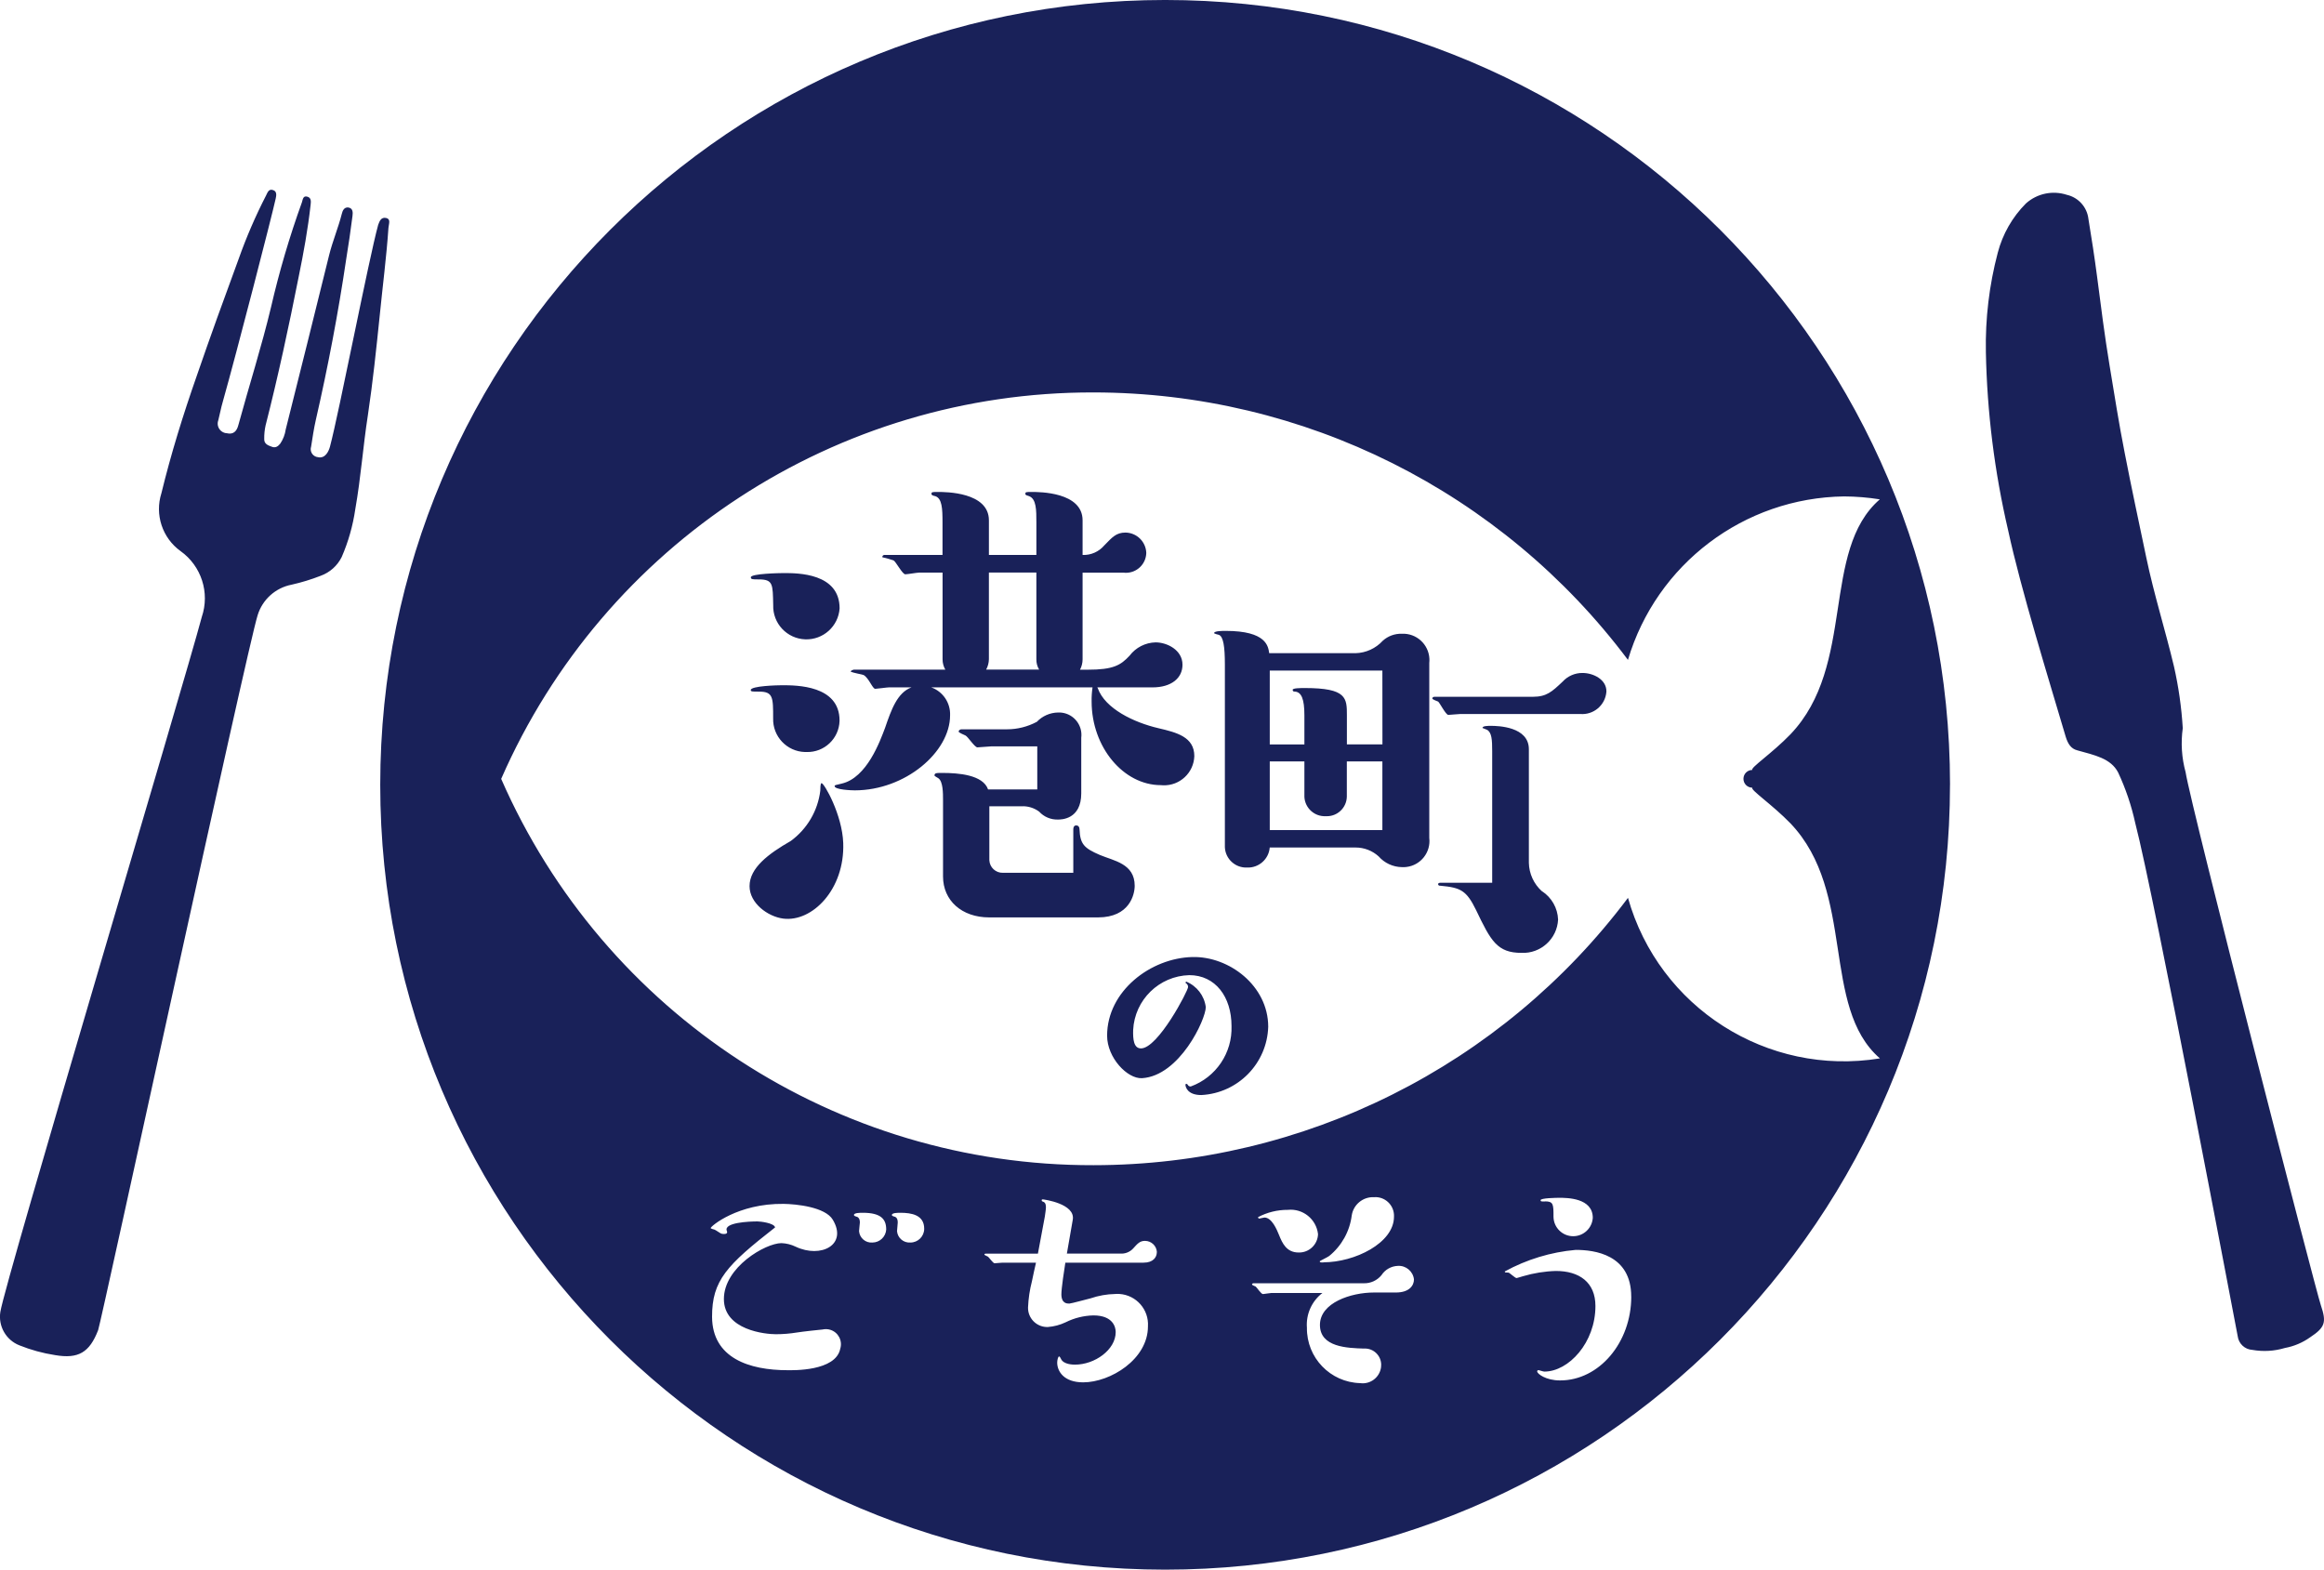 <?xml version="1.0" encoding="utf-8"?>
<!-- Generator: Adobe Illustrator 24.1.1, SVG Export Plug-In . SVG Version: 6.00 Build 0)  -->
<svg version="1.1" id="レイヤー_1" xmlns="http://www.w3.org/2000/svg" xmlns:xlink="http://www.w3.org/1999/xlink" x="0px"
	 y="0px" viewBox="0 0 738.82 499.04" style="enable-background:new 0 0 738.82 499.04;" xml:space="preserve">
<style type="text/css">
	.st0{fill:#192159;}
</style>
<g>
	<g id="グループ_2_7_" transform="translate(81 350.306)">
		<g id="グループ_1_7_" transform="translate(0 0)">
			<path id="パス_1_7_" class="st0" d="M5.18-252.72c2.6-11.27,5.87-22.38,9.8-33.26c0.29-0.9,0.35-2.17,1.69-1.81
				c1.34,0.36,1.18,1.55,1.08,2.57c-0.86,7.74-2.25,15.37-3.8,22.92c-3.13,15.81-6.53,31.62-10.52,47.26
				c-0.31,1.41-0.45,2.84-0.43,4.28c-0.08,1.57,1.22,2.07,2.37,2.47c1.15,0.49,2-0.06,2.73-0.98c0.91-1.35,1.5-2.88,1.73-4.49
				c4.62-18.5,9.27-36.94,13.79-55.39c1.11-4.49,2.92-8.73,4.04-13.17c0.24-1,0.72-2.15,2.05-2.03c1.57,0.24,1.48,1.65,1.34,2.76
				c-0.56,4.51-1.25,9.09-1.98,13.59c-2.54,17.18-5.8,34.3-9.67,51.2c-0.64,2.8-1.04,5.62-1.5,8.5c-0.44,1.35,0.3,2.79,1.65,3.23
				c0.17,0.06,0.35,0.09,0.54,0.11c2.3,0.52,3.4-1.83,3.81-3.35c2.88-10.78,12.37-59.82,15.33-70.53c0.44-1.2,0.94-2.49,2.5-2.17
				c1.57,0.32,0.88,1.83,0.76,3.13c-0.61,9.09-1.89,18.91-2.79,28.05c-1.08,10.5-2.17,20.94-3.74,31.45
				c-1.59,10.28-2.22,19.79-4.02,30c-0.76,5.22-2.21,10.32-4.31,15.16c-1.37,2.77-3.75,4.9-6.65,5.96
				c-3.02,1.18-6.12,2.13-9.28,2.84c-5.12,0.99-9.28,4.73-10.8,9.72c-3.28,10.27-49.79,224.97-50.7,227.28
				c-2.74,7.11-6.28,9.21-13.7,7.94c-3.89-0.6-7.69-1.64-11.34-3.11c-4.26-1.68-6.77-6.1-6.05-10.62
				c1.47-9.63,58.41-199.72,64.04-220.95c2.62-7.71-0.13-16.23-6.77-20.95c-5.78-4.17-8.23-11.59-6.07-18.38
				c3.07-12.6,6.9-24.94,11.22-37.26c4.28-12.45,8.78-24.86,13.32-37.18c2.45-6.93,5.37-13.68,8.73-20.22
				c0.47-0.94,0.86-2.2,2.2-1.73c1.33,0.38,1.07,1.77,0.87,2.69c-1.27,5.78-12.38,48.89-16.83,64.63c-0.58,1.95-0.91,3.91-1.42,5.85
				c-0.6,1.58,0.2,3.35,1.79,3.95c0.29,0.11,0.6,0.18,0.92,0.19c2.03,0.49,3.16-0.59,3.66-2.57C-1.81-227.7,2.16-240.08,5.18-252.72
				z M653.38,74.88c4.83-3.2,5.28-4.78,3.43-10.25c-1.48-4.16-41.24-158.18-42.99-169.45c-1.25-4.55-1.55-9.31-0.9-13.98
				c-0.4-6.6-1.33-13.16-2.79-19.61c-2.76-11.58-6.36-22.91-8.8-34.61c-2.32-11.11-4.73-22.22-6.88-33.36
				c-1.82-9.2-3.27-18.5-4.81-27.8c-1.54-9.29-2.74-18.76-3.95-28.12c-0.8-6.15-1.75-12.29-2.76-18.41
				c-0.43-3.75-3.18-6.82-6.87-7.66c-4.52-1.47-9.48-0.42-13.01,2.76c-4.31,4.33-7.39,9.73-8.94,15.64
				c-2.72,10.31-3.99,20.96-3.78,31.62c0.37,19.07,2.74,38.04,7.07,56.62c4,18.61,12.92,47.42,18.3,65.62
				c0.67,2.17,1.61,3.84,3.71,4.36c5.45,1.53,10.63,2.52,12.97,7.04c2.4,5.13,4.22,10.52,5.43,16.05
				c6.07,23.18,31.98,160.11,32.57,163.13c0.29,2.4,2.25,4.25,4.66,4.39c3.45,0.61,7,0.4,10.36-0.61
				C648.28,77.72,651,76.57,653.38,74.88z M221.04-122.88c0,11.68-14.27,23.85-30.31,23.85c-1,0-6.39-0.19-6.39-1.35
				c0-0.32,0.17-0.32,2.25-0.8c8.02-1.85,12.2-13.54,13.78-17.72c1.98-5.77,3.88-11.21,8.42-12.88h-7.08
				c-0.71,0-3.92,0.47-4.46,0.47c-0.88,0-2.01-3.43-3.71-4.39c-0.35-0.19-3.25-0.63-4.12-1.1c0,0,0.08-0.38,0.96-0.6h29.15
				c-0.58-1-0.89-2.15-0.88-3.31v-27.55h-7.43c-0.69,0-3.75,0.54-4.43,0.54c-0.91,0-3.04-4.14-3.75-4.43
				c-1.16-0.4-2.34-0.73-3.54-0.99c-0.05-0.36,0.21-0.68,0.56-0.73c0.04-0.01,0.09-0.01,0.13,0h18.44v-10.37
				c0-4.41-0.15-7.64-2.32-8.33c-0.69-0.13-1.19-0.35-1.19-0.64c0-0.69,0.16-0.69,2.1-0.69c2.3,0,16.16,0,16.16,9.02v11.01h15.09
				v-10.37c0-3.91,0-7.46-2.33-8.33c-0.49-0.13-1.18-0.35-1.18-0.64c0-0.69,0.11-0.69,2.07-0.69c2.33,0,16.13,0,16.13,9.02v11.01
				c2.65,0.1,5.19-1.02,6.9-3.04c2.5-2.56,3.74-4.08,6.75-4.08c3.58,0.06,6.48,2.91,6.6,6.48c-0.09,3.58-3.06,6.4-6.64,6.31
				c-0.21-0.01-0.43-0.02-0.64-0.05h-12.97v27.55c0,1.15-0.28,2.29-0.82,3.31h2.4c8.15,0,10.5-1.38,13.36-4.46
				c1.97-2.6,5.02-4.16,8.29-4.23c3.56,0,8.53,2.37,8.53,7.11c0,4.27-3.55,7.2-9.56,7.2h-17.52c0.04,0.09,0.13,0.23,0.16,0.29
				c2.3,6.44,11.39,10.86,19.33,12.7c5.68,1.34,11.35,2.74,11.35,8.86c-0.17,5.3-4.61,9.45-9.91,9.28
				c-0.25-0.01-0.49-0.03-0.74-0.05c-11.9,0-22-12.1-22-26.58c-0.03-1.51,0.07-3.02,0.29-4.51h-51.3
				C218.76-130.46,221.2-126.85,221.04-122.88z M232.5-137.42h16.85c-0.6-1-0.91-2.14-0.88-3.31v-27.55h-15.09v27.55
				c-0.02,1.15-0.32,2.29-0.87,3.3L232.5-137.42z M279.73-68.69c0-7.08-6.68-7.94-11.05-9.79c-5.05-2.17-6.3-3.45-6.49-8.18
				c0-0.69-0.35-1.22-1.07-1.22s-0.91,0.69-0.91,1.22v13.84h-22.36c-2.3,0.08-4.24-1.72-4.33-4.03v-17.12h10.23
				c2.01-0.1,3.98,0.5,5.6,1.7c1.54,1.68,3.73,2.6,6.01,2.52c0.93,0,7.38,0.03,7.38-8.33v-17.67c0.5-3.91-2.27-7.48-6.17-7.98
				c-0.4-0.05-0.8-0.07-1.2-0.05c-2.56,0.04-4.99,1.11-6.75,2.96c-2.92,1.56-6.18,2.38-9.49,2.38h-14.46c-0.35,0-0.9,0.23-0.9,0.74
				c0,0.35,1.83,1.04,2.15,1.22c0.78,0.35,2.93,3.78,3.81,3.78c0.75,0,3.8-0.32,4.49-0.32h14.54v13.7h-15.64
				c-1.61-4.67-9.47-5.25-14.54-5.25c-1.9,0-2.5,0-2.5,0.84c0,0.17,1.08,0.72,1.25,0.86c1.47,1.04,1.47,4.7,1.47,7v24.23
				c0,7.6,5.93,13,14.67,13h34.63C278.12-58.65,279.73-65.94,279.73-68.69z M180.16-101.31c-0.38,0-0.38,1.83-0.38,2.37
				c-0.78,6.41-4.19,12.2-9.4,16.01c-7.09,4.06-13.09,8.56-13.09,14.35c0,5.42,5.76,9.67,10.7,10.32c9.2,1.17,19.6-9.25,19.08-24.03
				c-0.32-9.01-6.05-19.03-6.89-19.03L180.16-101.31z M160.2-166.1c4.61,0,4.46,1.53,4.61,8.14c-0.2,5.84,4.37,10.72,10.21,10.92
				c5.69,0.19,10.51-4.16,10.9-9.84c0-11.23-13.31-11.23-17.72-11.23c-1.26,0-10.5,0.16-10.5,1.34
				C157.7-166.1,158.25-166.1,160.2-166.1z M298.11-46.04c-13.3,0.29-27.15,10.84-27.15,25c0,6.99,6.4,13.75,11.07,13.52
				c11.98-0.71,20.3-18.7,20.3-22.6c-0.46-3.62-2.84-6.71-6.21-8.1c-0.12,0-0.21,0.23-0.21,0.29c0,0.15,0,0.2,0.21,0.28
				c0.37,0.26,0.59,0.69,0.58,1.15c0,1.19-9.55,19.51-14.97,19.51c-2.3,0-2.58-2.84-2.49-5.87c0.49-9.58,8.26-17.16,17.85-17.42
				c8.29,0,13.42,6.9,13.42,16.17c0.3,8.54-4.93,16.3-12.96,19.23c-0.43,0.03-0.83-0.22-1-0.61c-0.13-0.13-0.24-0.24-0.41-0.24
				c-0.16,0.02-0.28,0.16-0.27,0.32c0,0.61,0.59,3.25,5.02,3.25c11.67-0.59,20.93-10.04,21.29-21.72
				C322.16-36.93,309.73-46.3,298.11-46.04z M160.36-130.42c4.43,0,4.43,1.86,4.43,8.5c-0.17,5.74,4.36,10.54,10.1,10.7
				c0.18,0.01,0.36,0.01,0.54,0c5.62,0.16,10.31-4.27,10.47-9.89c0-0.04,0-0.08,0-0.12c0-11.22-13.68-11.22-18.3-11.22
				c-1.23,0-9.93,0.19-9.93,1.53c0.02,0.5,0.39,0.5,2.7,0.5H160.36z M373.38-139.56v55.65c0.55,4.56-2.71,8.7-7.27,9.24
				c-0.47,0.06-0.95,0.07-1.42,0.05c-2.85-0.04-5.54-1.29-7.42-3.43c-2.01-1.82-4.63-2.82-7.34-2.81h-27.27
				c-0.3,3.7-3.47,6.51-7.18,6.37c-3.74,0.17-6.91-2.72-7.08-6.45c0-0.01,0-0.03,0-0.04V-139c0-5.77-0.49-8.9-1.89-9.47
				c-0.13,0-1.54-0.39-1.54-0.55c0-0.71,2.64-0.71,3.69-0.71c13.03,0,13.51,4.95,13.83,7.09h27.42c3.32-0.08,6.45-1.51,8.69-3.96
				c1.66-1.5,3.83-2.29,6.07-2.22c4.61-0.22,8.53,3.35,8.75,7.96C373.44-140.43,373.43-139.99,373.38-139.56L373.38-139.56z
				 M358.47-108.22h-11.3v11.19c-0.07,3.5-2.96,6.29-6.47,6.22c-0.07,0-0.13,0-0.2-0.01c-3.57,0.2-6.63-2.54-6.82-6.12
				c0-0.03,0-0.07,0-0.1v-11.19h-11.01v21.84h35.8V-108.22z M358.47-137.11h-35.8v23.48h11.01v-9.23c0-5.18-0.91-7.47-3.11-7.58
				c-0.29,0.05-0.56-0.14-0.61-0.42c-0.01-0.05-0.01-0.1,0-0.15c0-0.55,2.62-0.55,3.87-0.55c13.36,0,13.36,3.19,13.36,8.7v9.22h11.3
				L358.47-137.11z M422.11-136.35c-2.4-0.03-4.7,0.97-6.32,2.74c-3.43,3.24-5.13,4.83-9.47,4.83H375.1c-0.35,0-0.75,0.12-0.75,0.56
				c0,0.28,1.53,0.84,1.83,0.96c0.48,0.29,2.45,4.24,3.25,4.24c0.47,0,3.27-0.29,3.89-0.29h38.02c4.24,0.37,7.97-2.76,8.34-7
				c0.01-0.06,0.01-0.13,0.01-0.19C429.72-134.29,425.51-136.35,422.11-136.35L422.11-136.35z M409.18-66.96
				c-2.57-2.31-4.07-5.58-4.14-9.04v-36.1c0-7.19-9.75-7.44-12.1-7.44c-0.93,0-2.65,0-2.65,0.67l1.43,0.58
				c1.53,0.83,1.66,3.19,1.66,6.77v41.86h-16.41c-0.48,0-0.78,0.19-0.78,0.41c0,0.55,0.48,0.55,0.78,0.55
				c6.37,0.6,8.22,1.45,11.29,7.74c4.68,9.79,6.69,13.6,14.46,13.6c6.12,0.26,11.31-4.47,11.61-10.59
				c-0.14-3.66-2.05-7.02-5.12-9.02L409.18-66.96z M538.92-100.76c-0.01,137.81-111.74,249.51-249.54,249.49
				C151.57,148.72,39.87,36.99,39.88-100.81C39.9-238.6,151.6-350.3,289.4-350.31c137.78-0.03,249.5,111.64,249.53,249.42
				C538.92-100.85,538.92-100.81,538.92-100.76L538.92-100.76z M180.49,72.38c-0.87,0.07-6.42,0.67-8.06,0.94
				c-2.25,0.37-4.52,0.56-6.8,0.56c-3.24,0-16.5-1.27-16.5-11.19c0-10.12,13.25-17.77,18.3-17.77c1.58,0.06,3.12,0.45,4.54,1.14
				c7.96,3.76,16.57-0.56,11.79-8.57c-2.4-4.06-11.59-4.99-15.63-5.05c-14.57-0.19-23.2,7.11-23.2,7.69c0,0.19,1.07,0.47,1.15,0.47
				c0.41,0.08,2.02,1.34,2.38,1.34c0,0,2.17,0.46,1.61-0.9c-1.11-2.69,7.09-3.02,9.73-3.02c0.86,0,5.29,0.48,5.61,1.9
				c-15.36,12.01-20.07,16.84-20.04,28.45c0.08,13.12,11.85,16.95,24.03,16.95c1.43,0,15.29,0.43,16.72-6.83
				c0.79-2.53-0.62-5.22-3.14-6.01C182.18,72.23,181.31,72.19,180.49,72.38z M200.73,40.56c0-3.23-1.63-5.29-7.43-5.29
				c-0.84,0-2.82,0-2.82,0.69c0,0.35,0.39,0.35,0.58,0.47c0.69,0.12,1.3,0.58,1.3,1.93c0,0.38-0.26,2.25-0.26,2.76
				c0.18,2.16,2.07,3.78,4.23,3.61c2.34,0,4.27-1.82,4.41-4.16L200.73,40.56z M212.81,40.32c0-4.36-4.02-5.05-7.58-5.05
				c-0.72,0-2.69,0-2.69,0.69c0,0.35,0.35,0.35,0.6,0.47c0.58,0.12,1.26,0.44,1.26,1.93c0,0.46-0.23,2.42-0.23,2.76
				c0.19,2.15,2.06,3.75,4.22,3.61c2.43,0.02,4.41-1.93,4.42-4.36c0-0.01,0-0.03,0-0.04L212.81,40.32z M286.79,47.8
				c-0.1-2.02-1.77-3.6-3.8-3.6c-1.59,0-2.34,0.84-3.78,2.45c-1.05,1.13-2.56,1.71-4.1,1.59h-16.94l1.87-10.75
				c0.9-5.13-9.29-6.48-9.52-6.48c-0.23,0-0.35,0-0.35,0.31c-0.02,0.16,0.09,0.31,0.24,0.35c0.54,0.2,1.1,0.35,1.1,1.93
				c0,0.59-0.26,2.17-0.35,2.87l-2.2,11.79h-16.57c-0.15,0-0.44,0-0.44,0.32c0,0.17,0.93,0.48,1.07,0.61
				c0.4,0.21,1.65,2.13,2.17,2.13c0.4,0,2.07-0.19,2.53-0.19h10.63c-0.2,0.83-1.11,4.93-1.28,5.87c-0.71,2.74-1.13,5.54-1.25,8.37
				c-0.07,3.36,2.59,6.14,5.95,6.22c0.11,0,0.23,0,0.34,0c1.97-0.15,3.89-0.66,5.68-1.51c2.74-1.37,5.76-2.11,8.82-2.18
				c6.27,0,7.08,3.78,7.08,5.29c0,5.66-6.68,10.36-12.92,10.36c-0.55,0-3.69,0-4.49-1.86c-0.21-0.4-0.38-0.74-0.58-0.74
				c-0.35,0-0.61,1.26-0.61,1.94c0,2.81,2.15,6.29,8.25,6.29c8.65,0,20.6-7.32,20.6-17.78c0.35-5.35-3.7-9.96-9.05-10.32
				c-0.45-0.03-0.9-0.03-1.36,0.01c-2.66,0.05-5.3,0.52-7.82,1.38c-0.74,0.16-6.21,1.67-6.77,1.67c-0.71,0-2.52,0-2.52-2.97
				c0-1.86,0.93-8.02,1.26-10.04h24.86c3.12,0.01,4.22-1.8,4.22-3.31L286.79,47.8z M368.51,56.43c-0.3-2.55-2.54-4.43-5.1-4.28
				c-2.12,0.07-4.08,1.17-5.23,2.96c-1.38,1.68-3.45,2.63-5.62,2.57h-35.1c-0.04,0-0.44,0.08-0.44,0.35s0.93,0.55,1.16,0.69
				c0.35,0.23,1.73,2.4,2.33,2.4c0.35,0,2.2-0.35,2.67-0.35h16.23c-3.4,2.61-5.26,6.77-4.93,11.05
				c-0.12,9.52,7.43,17.36,16.95,17.61c3.21,0.44,6.17-1.81,6.61-5.02c0.04-0.29,0.06-0.58,0.05-0.87
				c-0.04-2.86-2.39-5.15-5.25-5.11c-0.09,0-0.19,0-0.28,0.01c-5.13-0.17-13.94-0.39-13.94-7.51c0-7.06,9.85-10.31,17.19-10.31h7
				c4.19-0.01,5.7-2.2,5.7-4.16L368.51,56.43z M319.31,37.1c0.32,0,1.38-0.32,1.67-0.32c2.32,0,3.94,3.8,4.63,5.55
				c1.06,2.62,2.37,5.57,6.25,5.57c3.31,0.08,6.06-2.54,6.15-5.85c0,0,0,0,0,0c-0.54-4.77-4.83-8.21-9.6-7.71
				c-3.3-0.02-6.55,0.78-9.47,2.32c0.01,0.22,0.15,0.42,0.37,0.48L319.31,37.1z M339.72,51.02c9.91,0,22.44-6.1,22.44-14.5
				c0.17-3.27-2.35-6.06-5.62-6.22c-0.25-0.01-0.5-0.01-0.74,0.01c-3.49-0.16-6.54,2.34-7.07,5.8c-0.64,5.06-3.21,9.68-7.16,12.89
				c-0.48,0.38-3.01,1.58-3.01,1.67c0.01,0.39,0.17,0.39,1.17,0.39L339.72,51.02z M437.58,61.92c0-13.4-11.69-14.85-17.66-14.85
				c-7.91,0.7-15.58,3.04-22.54,6.85c0,0.15,0.07,0.32,0.26,0.32c0.31,0.04,0.63,0.06,0.95,0.06c0.49,0.17,2.07,1.73,2.56,1.73
				c0.13,0,1.7-0.51,2.02-0.59c3.4-1,6.91-1.57,10.46-1.67c7.42,0,12.57,3.59,12.57,11.14c0,11.66-8.51,20.85-16.25,20.85
				c-0.35,0-1.63-0.46-1.89-0.46c-0.21,0-0.38,0.18-0.38,0.39c0,0.78,2.76,2.88,7.25,2.88c12.45,0.05,22.66-12.07,22.66-26.61
				L437.58,61.92z M410.19,31.64c2.68,0,2.68,0.98,2.68,4.89c0.04,3.45,2.86,6.22,6.32,6.19c3.27-0.03,5.96-2.58,6.17-5.84
				c0-6.37-8.25-6.37-10.69-6.37c-0.86,0-5.9,0.07-5.9,0.75c0.01,0.42,0.11,0.42,1.43,0.42L410.19,31.64z M516.61-13.84
				c-18.86-16.4-7.46-52.72-28.4-74.69c-5.78-5.96-12.87-10.7-12.13-11.35c-1.56,0-2.82-1.26-2.82-2.82c0-1.56,1.26-2.82,2.82-2.82
				c-0.74-0.64,6.35-5.34,12.13-11.34c20.94-21.93,9.53-58.3,28.4-74.69c-3.76-0.6-7.56-0.91-11.37-0.93
				c-31.8,0.43-59.64,21.49-68.7,51.97c-40.1-53.49-103.04-84.99-169.9-85.03c-81.63-0.18-155.59,48.08-188.31,122.86
				C111.05-27.89,185.02,20.35,266.65,20.14c66.85-0.03,129.78-31.51,169.9-84.99c9.84,34.89,44.29,56.85,80.07,51.04L516.61-13.84z
				"/>
		</g>
	</g>
</g>
</svg>
